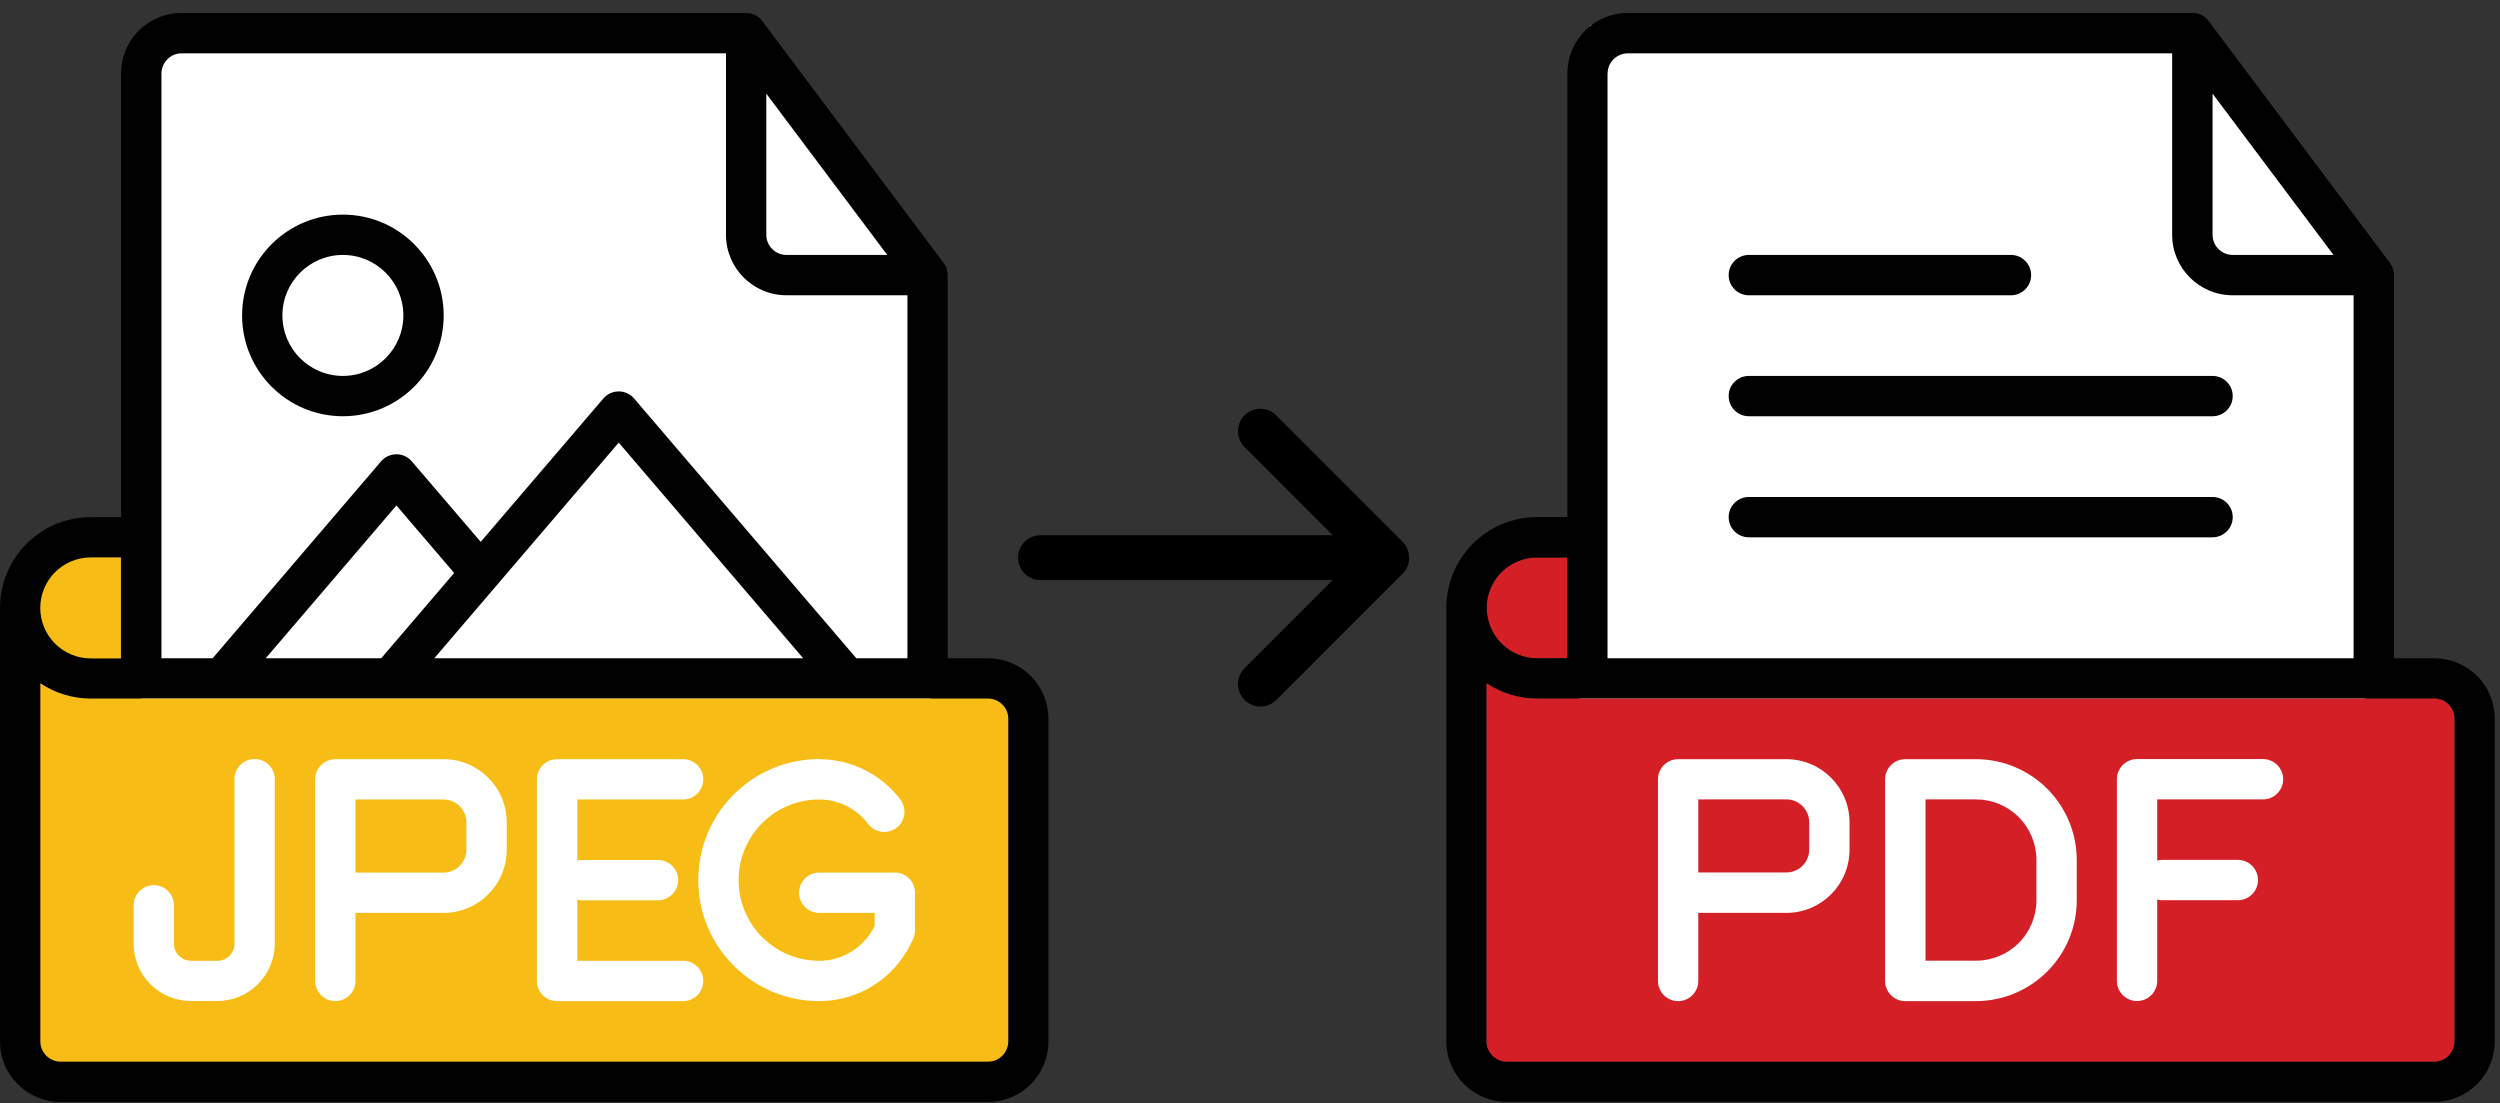 <svg width="179" height="79" viewBox="0 0 179 79" fill="none" xmlns="http://www.w3.org/2000/svg">
<rect x="0" y="0" width="179" height="79" fill="#333333" stroke="none"/>
<path d="M11.194 1.826H54.294L66.448 18.306V46.616L67.931 72.228H9L10.443 43.709L11.194 1.826Z" fill="white"/>
<path d="M113.844 1.826H156.944L169.098 18.306V46.616L170.901 72.228H113.087V43.709L113.844 1.826Z" fill="white"/>
<path fill-rule="evenodd" clip-rule="evenodd" d="M8.667 37.027H6.498C2.913 37.027 0 39.934 0 43.527V74.567C0 76.957 1.94 78.898 4.33 78.898H70.739C71.888 78.898 72.992 78.44 73.802 77.63C74.612 76.82 75.069 75.716 75.069 74.567V51.463C75.069 50.313 74.612 49.209 73.802 48.4C72.992 47.59 71.888 47.132 70.739 47.132H67.852V19.698C67.852 19.384 67.754 19.084 67.565 18.829L54.574 1.5C54.3 1.134 53.876 0.925 53.418 0.925H12.997C11.848 0.925 10.744 1.382 9.934 2.192C9.124 3.002 8.667 4.106 8.667 5.256V37.021V37.027ZM70.746 50.02H6.498C5.205 50.02 3.951 49.634 2.893 48.929V74.567C2.893 75.364 3.54 76.01 4.337 76.01H70.746C71.131 76.01 71.497 75.86 71.764 75.586C72.032 75.318 72.189 74.946 72.189 74.567V51.463C72.189 51.078 72.039 50.712 71.764 50.444C71.497 50.176 71.124 50.02 70.746 50.02ZM61.308 47.132H64.972V21.141H56.312C53.921 21.141 51.981 19.201 51.981 16.811V3.818H13.004C12.618 3.818 12.252 3.969 11.985 4.243C11.717 4.511 11.56 4.883 11.56 5.262V47.132H15.224L27.287 33.03C27.561 32.71 27.96 32.527 28.384 32.527C28.809 32.527 29.207 32.71 29.482 33.03L34.419 38.797L43.204 28.529C43.478 28.209 43.876 28.026 44.301 28.026C44.725 28.026 45.124 28.209 45.398 28.529L61.308 47.126V47.132ZM31.088 47.132H57.507L44.301 31.691L31.095 47.132H31.088ZM19.025 47.132H27.294L32.519 41.025L28.384 36.191L19.025 47.132ZM8.667 39.914H6.498C4.506 39.914 2.887 41.528 2.887 43.527C2.887 44.487 3.266 45.401 3.945 46.081C4.624 46.76 5.538 47.139 6.492 47.139H8.66V39.921L8.667 39.914ZM24.551 15.367C20.567 15.367 17.334 18.601 17.334 22.585C17.334 26.57 20.567 29.803 24.551 29.803C28.535 29.803 31.768 26.57 31.768 22.585C31.768 18.601 28.535 15.367 24.551 15.367ZM24.551 18.254C26.941 18.254 28.881 20.194 28.881 22.585C28.881 24.976 26.941 26.916 24.551 26.916C22.16 26.916 20.22 24.976 20.22 22.585C20.22 20.194 22.16 18.254 24.551 18.254ZM54.868 6.706V16.811C54.868 17.608 55.515 18.254 56.312 18.254H63.529L54.868 6.706Z" fill="#010101"/>
<path fill-rule="evenodd" clip-rule="evenodd" d="M70.746 50.02H6.498C5.205 50.02 3.951 49.634 2.893 48.929V74.567C2.893 75.364 3.54 76.01 4.337 76.01H70.746C71.131 76.01 71.497 75.86 71.764 75.586C72.032 75.318 72.189 74.946 72.189 74.567V51.463C72.189 51.078 72.039 50.712 71.764 50.444C71.497 50.176 71.124 50.02 70.746 50.02ZM25.452 65.363H31.755C34.256 65.363 36.281 63.338 36.281 60.837V58.883C36.281 56.382 34.256 54.357 31.755 54.357H24.009C23.212 54.357 22.565 55.004 22.565 55.8V70.236C22.565 71.033 23.212 71.68 24.009 71.68C24.805 71.68 25.452 71.033 25.452 70.236V65.363ZM41.336 64.416C41.453 64.449 41.571 64.462 41.695 64.462H47.109C47.906 64.462 48.553 63.815 48.553 63.018C48.553 62.221 47.906 61.575 47.109 61.575H41.695C41.571 61.575 41.447 61.588 41.336 61.62V57.244H48.912C49.709 57.244 50.355 56.597 50.355 55.8C50.355 55.004 49.709 54.357 48.912 54.357H39.886C39.089 54.357 38.442 55.004 38.442 55.8V70.236C38.442 71.033 39.089 71.68 39.886 71.68H48.912C49.709 71.68 50.355 71.033 50.355 70.236C50.355 69.439 49.709 68.793 48.912 68.793H41.336V64.416ZM58.656 54.35C53.876 54.35 49.996 58.23 49.996 63.012C49.996 67.8 53.876 71.68 58.656 71.68C61.412 71.68 63.94 70.119 65.168 67.656L65.357 67.277C65.455 67.081 65.514 66.859 65.514 66.624V63.92C65.514 63.123 64.868 62.476 64.071 62.476H58.656C57.859 62.476 57.213 63.123 57.213 63.92C57.213 64.717 57.859 65.363 58.656 65.363H62.627V66.284L62.588 66.363C61.843 67.852 60.322 68.793 58.656 68.793C55.469 68.793 52.883 66.206 52.883 63.018C52.883 59.824 55.469 57.244 58.656 57.244C59.505 57.244 60.315 57.486 61.001 57.923C61.445 58.204 61.843 58.563 62.163 58.995C62.64 59.628 63.548 59.759 64.188 59.276C64.822 58.799 64.952 57.891 64.469 57.251C63.934 56.545 63.28 55.944 62.542 55.48C61.399 54.755 60.054 54.357 58.656 54.357V54.35ZM16.792 55.794V67.565C16.792 68.244 16.243 68.793 15.564 68.793H13.683C13.356 68.793 13.043 68.662 12.814 68.433C12.585 68.205 12.455 67.891 12.455 67.565V64.821C12.455 64.024 11.808 63.378 11.011 63.378C10.215 63.378 9.568 64.024 9.568 64.821V67.565C9.568 68.655 9.999 69.701 10.77 70.471C11.54 71.242 12.585 71.673 13.676 71.673H15.557C17.83 71.673 19.672 69.831 19.672 67.558V55.787C19.672 54.99 19.025 54.344 18.228 54.344C17.432 54.344 16.785 54.99 16.785 55.787L16.792 55.794ZM25.452 62.476H31.755C32.662 62.476 33.394 61.745 33.394 60.837V58.883C33.394 57.976 32.662 57.244 31.755 57.244H25.452V62.476ZM8.667 39.915H6.498C4.506 39.915 2.887 41.528 2.887 43.527C2.887 44.487 3.266 45.401 3.945 46.081C4.624 46.76 5.538 47.139 6.492 47.139H8.66V39.921L8.667 39.915Z" fill="#F8BC16"/>
<path d="M100.88 39.921C100.88 39.882 100.88 39.842 100.88 39.81C100.88 39.79 100.88 39.777 100.874 39.758C100.874 39.745 100.874 39.725 100.874 39.712C100.874 39.673 100.861 39.633 100.848 39.594C100.848 39.568 100.841 39.542 100.835 39.516C100.789 39.346 100.724 39.189 100.626 39.039C100.613 39.013 100.593 38.993 100.573 38.967C100.547 38.934 100.528 38.895 100.495 38.863C100.482 38.843 100.462 38.83 100.443 38.81C100.436 38.804 100.43 38.791 100.423 38.784L91.377 29.737C90.75 29.11 89.738 29.11 89.111 29.737C88.798 30.051 88.641 30.462 88.641 30.874C88.641 31.285 88.798 31.697 89.111 32.011L95.42 38.321H74.501C73.613 38.321 72.894 39.039 72.894 39.927C72.894 40.816 73.613 41.534 74.501 41.534H95.42L89.111 47.844C88.798 48.158 88.641 48.569 88.641 48.981C88.641 49.392 88.798 49.804 89.111 50.117C89.425 50.431 89.836 50.588 90.248 50.588C90.659 50.588 91.07 50.431 91.384 50.117L100.43 41.071C100.436 41.064 100.443 41.051 100.456 41.044C100.475 41.025 100.488 41.012 100.508 40.992C100.534 40.959 100.554 40.927 100.58 40.894C100.599 40.868 100.619 40.848 100.632 40.822C100.678 40.757 100.717 40.685 100.75 40.613C100.75 40.607 100.756 40.6 100.763 40.587C100.795 40.509 100.828 40.424 100.848 40.339C100.848 40.313 100.861 40.287 100.861 40.261C100.867 40.221 100.88 40.176 100.887 40.136C100.887 40.123 100.887 40.104 100.887 40.091C100.887 40.078 100.887 40.058 100.893 40.045C100.893 40.012 100.893 39.98 100.893 39.94L100.88 39.921Z" fill="black"/>
<path d="M110.05 47.132H112.219V39.915H110.05C108.058 39.915 106.438 41.528 106.438 43.527C106.438 44.487 106.817 45.401 107.497 46.081C108.176 46.76 109.09 47.139 110.044 47.139L110.05 47.132Z" fill="#D41F26"/>
<path d="M125.215 21.142H143.986C144.783 21.142 145.429 20.495 145.429 19.698C145.429 18.901 144.783 18.254 143.986 18.254H125.215C124.419 18.254 123.772 18.901 123.772 19.698C123.772 20.495 124.419 21.142 125.215 21.142Z" fill="#010101"/>
<path d="M158.42 26.916H125.215C124.419 26.916 123.772 27.562 123.772 28.359C123.772 29.156 124.419 29.803 125.215 29.803H158.42C159.217 29.803 159.863 29.156 159.863 28.359C159.863 27.562 159.217 26.916 158.42 26.916Z" fill="#010101"/>
<path d="M158.42 35.584H125.215C124.419 35.584 123.772 36.23 123.772 37.027C123.772 37.824 124.419 38.471 125.215 38.471H158.42C159.217 38.471 159.863 37.824 159.863 37.027C159.863 36.23 159.217 35.584 158.42 35.584Z" fill="#010101"/>
<path d="M177.36 48.4C176.55 47.59 175.447 47.132 174.297 47.132H171.41V19.698C171.41 19.384 171.312 19.084 171.123 18.829L158.133 1.5C157.858 1.134 157.434 0.925 156.976 0.925H116.555C115.406 0.925 114.302 1.382 113.492 2.192C112.682 3.002 112.225 4.106 112.225 5.256V37.021H110.057C106.471 37.021 103.558 39.928 103.558 43.52V74.56C103.558 76.951 105.498 78.891 107.888 78.891H174.297C175.447 78.891 176.55 78.434 177.36 77.624C178.17 76.814 178.627 75.71 178.627 74.56V51.456C178.627 50.307 178.17 49.203 177.36 48.393V48.4ZM158.42 6.706L167.08 18.254H159.863C159.066 18.254 158.42 17.608 158.42 16.811V6.706ZM115.105 5.262C115.105 4.877 115.255 4.511 115.53 4.243C115.798 3.975 116.17 3.818 116.549 3.818H155.527V16.811C155.527 19.201 157.466 21.141 159.857 21.141H168.517V47.132H115.099V5.262H115.105ZM106.445 43.527C106.445 41.534 108.058 39.914 110.057 39.914H112.225V47.132H110.057C109.103 47.132 108.182 46.754 107.509 46.074C106.83 45.395 106.451 44.48 106.451 43.527H106.445ZM175.74 74.567C175.74 74.665 175.734 74.756 175.714 74.848C175.675 75.031 175.603 75.207 175.499 75.364C175.447 75.442 175.388 75.514 175.316 75.586C175.251 75.651 175.172 75.716 175.094 75.769C174.937 75.873 174.761 75.945 174.578 75.984C174.486 76.004 174.389 76.01 174.297 76.01H107.888C107.091 76.01 106.445 75.364 106.445 74.567V48.929C106.974 49.281 107.555 49.556 108.163 49.739C108.77 49.922 109.404 50.02 110.057 50.02H174.304C174.689 50.02 175.055 50.17 175.322 50.444C175.46 50.581 175.564 50.738 175.636 50.914C175.708 51.091 175.747 51.274 175.747 51.47V74.573L175.74 74.567Z" fill="#010101"/>
<path d="M141.478 57.237H137.866V68.786H141.478C142.627 68.786 143.731 68.329 144.541 67.519C145.351 66.709 145.808 65.605 145.808 64.455V61.568C145.808 60.418 145.351 59.315 144.541 58.505C143.731 57.694 142.627 57.237 141.478 57.237Z" fill="#D41F26"/>
<path d="M127.9 57.237H121.597V62.469H127.9C128.808 62.469 129.539 61.738 129.539 60.83V58.877C129.539 57.969 128.808 57.237 127.9 57.237Z" fill="#D41F26"/>
<path d="M175.316 50.444C175.048 50.176 174.676 50.02 174.297 50.02H110.05C109.404 50.02 108.764 49.922 108.156 49.739C107.549 49.556 106.968 49.281 106.438 48.929V74.567C106.438 75.364 107.085 76.01 107.882 76.01H174.291C174.389 76.01 174.48 76.004 174.571 75.984C174.754 75.945 174.931 75.873 175.087 75.769C175.166 75.716 175.238 75.658 175.31 75.586C175.375 75.521 175.44 75.442 175.492 75.364C175.597 75.207 175.669 75.031 175.708 74.848C175.728 74.756 175.734 74.658 175.734 74.567V51.463C175.734 51.274 175.695 51.084 175.623 50.908C175.551 50.731 175.447 50.575 175.31 50.438L175.316 50.444ZM132.426 60.837C132.426 63.338 130.401 65.363 127.9 65.363H121.597V70.236C121.597 71.033 120.951 71.68 120.154 71.68C119.357 71.68 118.711 71.033 118.711 70.236V55.8C118.711 55.004 119.357 54.357 120.154 54.357H127.9C130.401 54.357 132.426 56.382 132.426 58.883V60.837ZM148.695 64.462C148.695 66.376 147.937 68.211 146.579 69.563C145.227 70.915 143.392 71.68 141.472 71.68H136.417C135.62 71.68 134.973 71.033 134.973 70.236V55.8C134.973 55.004 135.62 54.357 136.417 54.357H141.472C143.385 54.357 145.22 55.114 146.579 56.473C147.931 57.825 148.695 59.661 148.695 61.575V64.462ZM162.032 57.237H154.456V61.614C154.573 61.581 154.691 61.568 154.815 61.568H160.229C161.026 61.568 161.672 62.215 161.672 63.012C161.672 63.809 161.026 64.455 160.229 64.455H154.815C154.691 64.455 154.567 64.442 154.456 64.41V70.23C154.456 71.026 153.809 71.673 153.012 71.673C152.215 71.673 151.569 71.026 151.569 70.23V55.794C151.569 54.997 152.215 54.35 153.012 54.35H162.032C162.829 54.35 163.475 54.997 163.475 55.794C163.475 56.591 162.829 57.237 162.032 57.237Z" fill="#D41F26"/>
<path d="M175.316 50.444C175.048 50.176 174.676 50.02 174.297 50.02C174.682 50.02 175.048 50.17 175.316 50.444Z" fill="#D41F26"/>
</svg>
